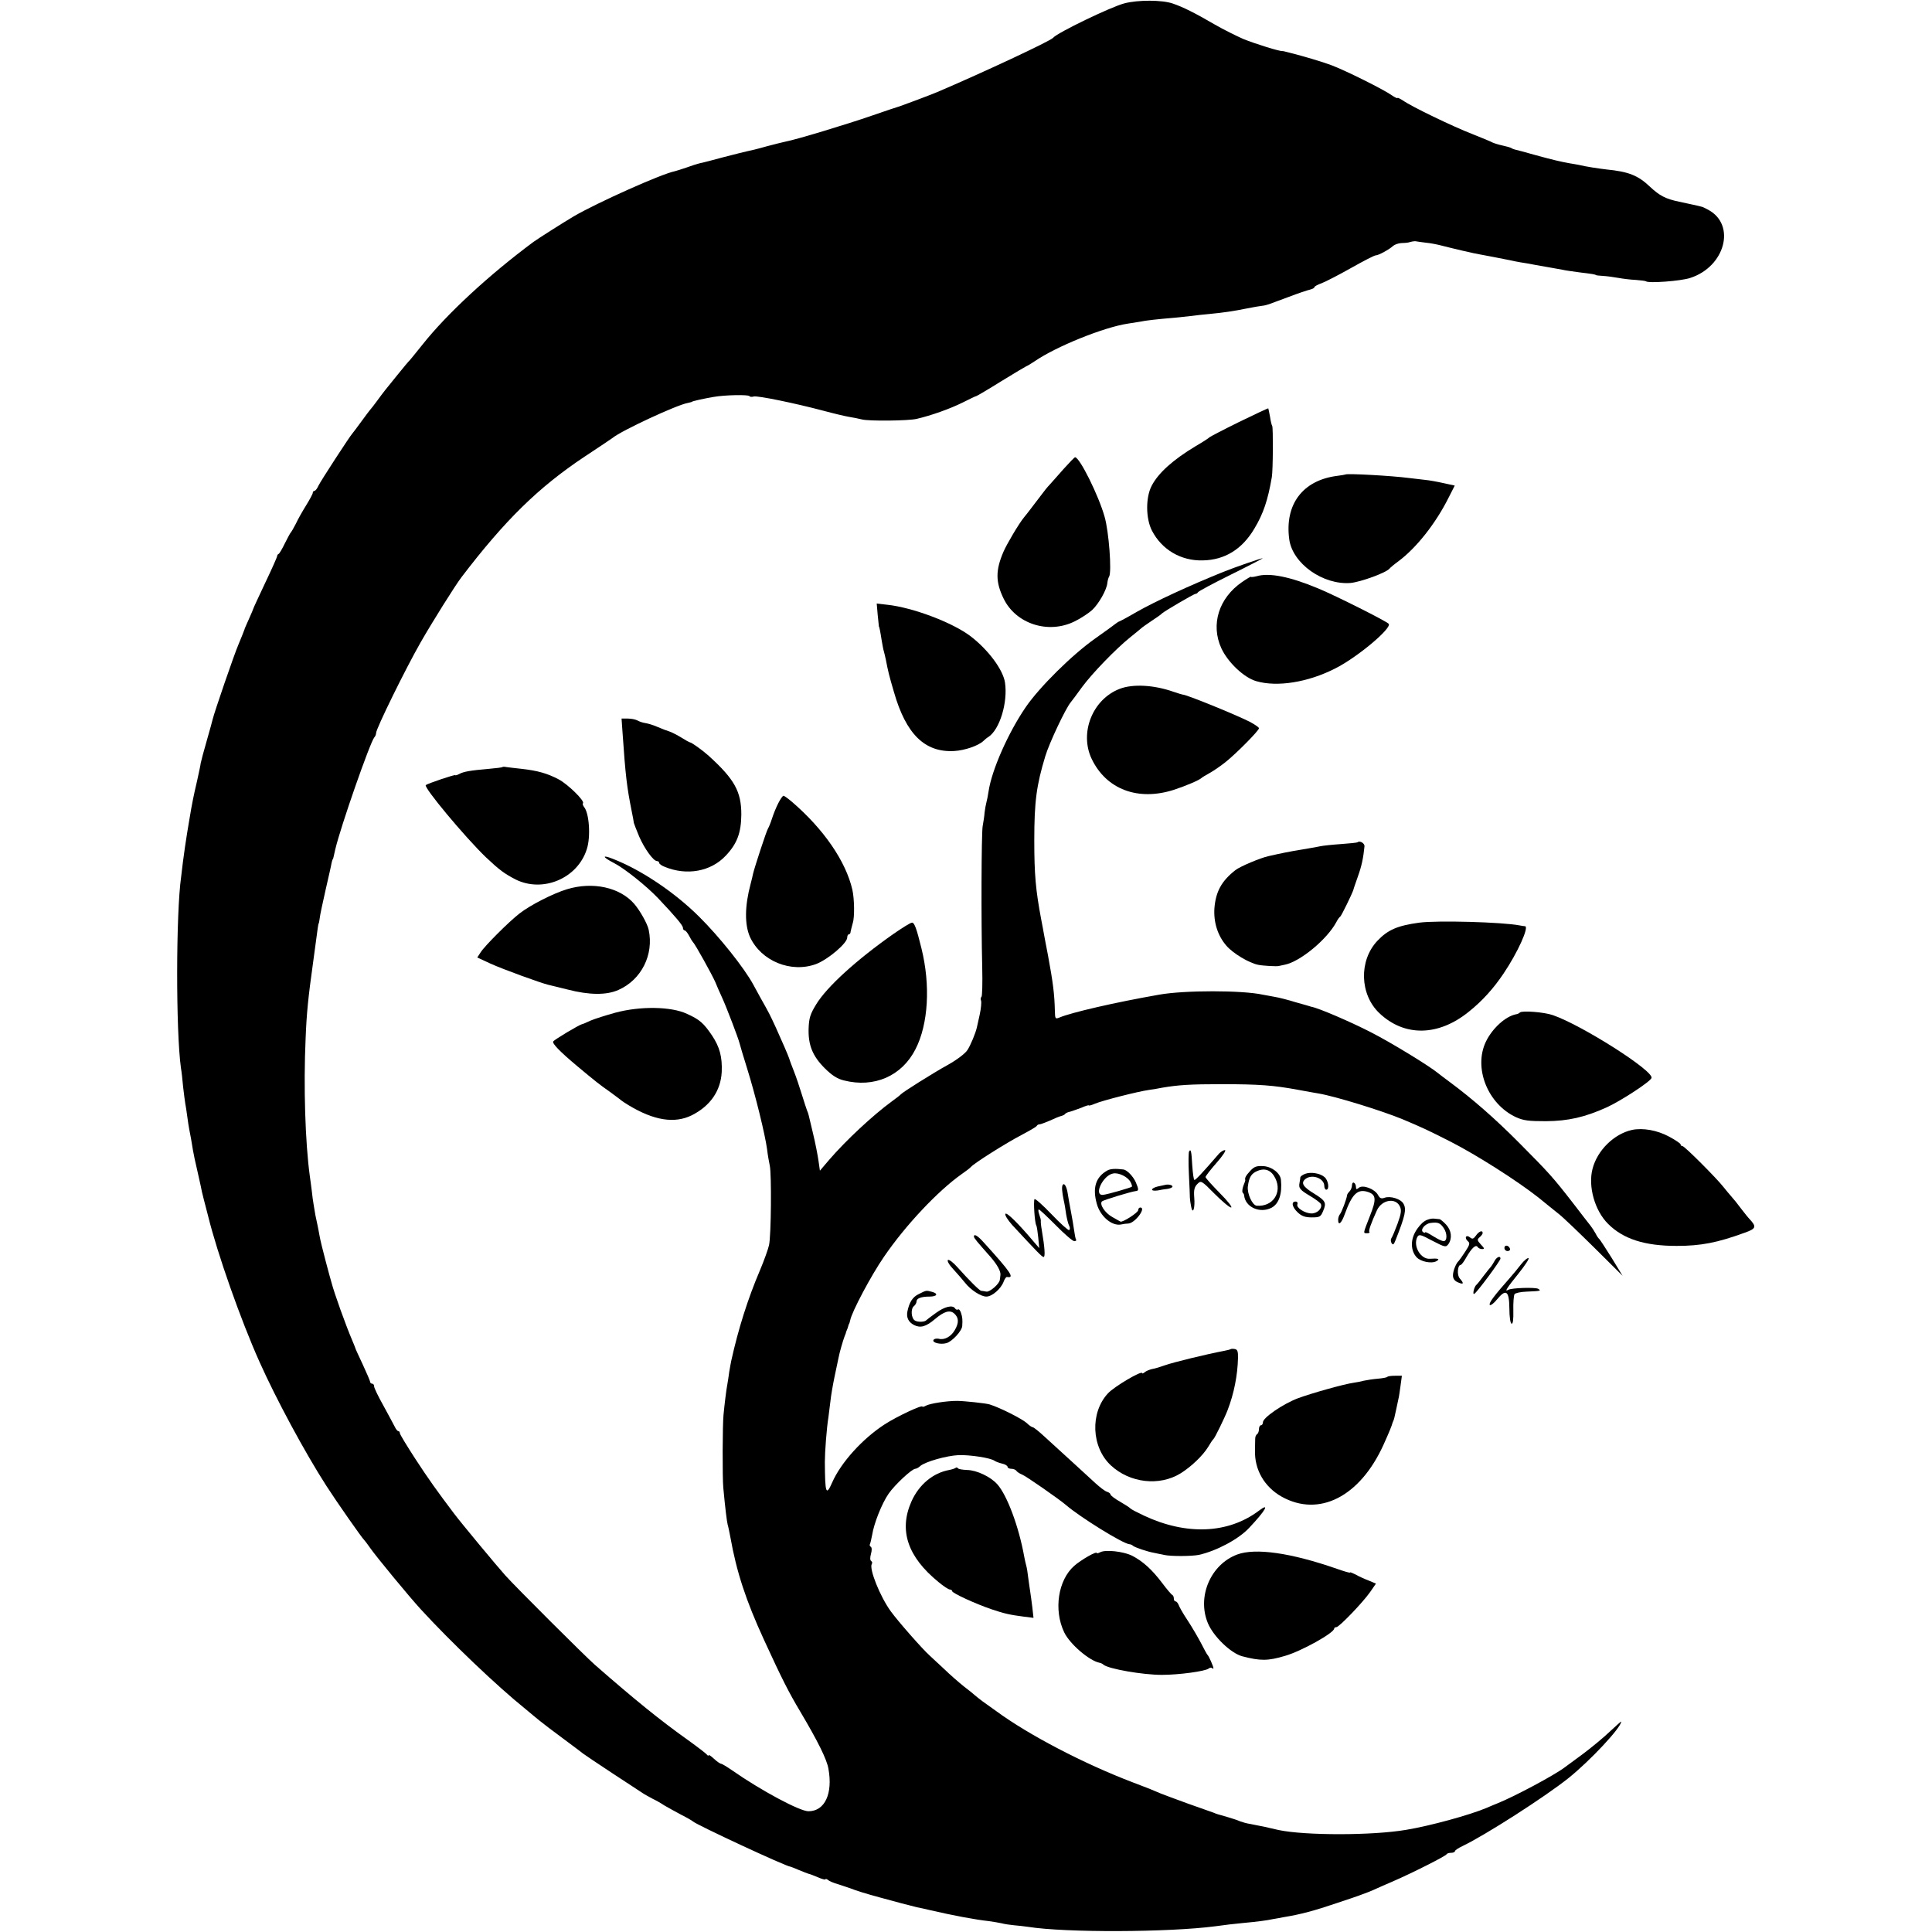 <?xml version="1.0" standalone="no"?>
<!DOCTYPE svg PUBLIC "-//W3C//DTD SVG 20010904//EN"
 "http://www.w3.org/TR/2001/REC-SVG-20010904/DTD/svg10.dtd">
<svg version="1.0" xmlns="http://www.w3.org/2000/svg"
 width="976pt" height="976pt" viewBox="0 0 976 976"
 preserveAspectRatio="xMidYMid meet">
<g transform="translate(0,976) scale(0.1,-0.1)"
fill="#000000" stroke="none">
<path d="M5680 9743 c-69 -18 -340 -149 -360 -174 -13 -16 -353 -175 -585
-274 -38 -16 -177 -68 -190 -72 -5 -1 -68 -22 -140 -47 -127 -44 -385 -122
-435 -131 -14 -3 -59 -14 -100 -25 -41 -12 -84 -22 -95 -24 -11 -2 -65 -16
-120 -30 -55 -15 -109 -29 -121 -31 -12 -3 -41 -12 -65 -21 -24 -8 -51 -17
-60 -19 -69 -14 -390 -158 -509 -227 -51 -30 -180 -112 -205 -130 -225 -167
-437 -363 -560 -518 -33 -41 -62 -77 -65 -80 -4 -3 -30 -34 -59 -70 -68 -84
-71 -87 -106 -135 -16 -22 -32 -42 -35 -45 -3 -3 -23 -30 -45 -60 -22 -30 -42
-57 -45 -60 -11 -11 -161 -241 -172 -265 -6 -14 -15 -25 -20 -25 -4 0 -8 -4
-8 -10 0 -5 -15 -33 -33 -62 -18 -29 -42 -71 -52 -93 -11 -22 -23 -42 -26 -45
-3 -3 -16 -27 -30 -55 -13 -27 -27 -51 -31 -53 -5 -2 -8 -7 -8 -12 0 -4 -27
-65 -60 -134 -33 -70 -60 -128 -60 -130 0 -2 -10 -25 -22 -52 -12 -27 -23 -51
-23 -54 -3 -9 -17 -44 -30 -75 -21 -48 -123 -345 -131 -380 -1 -5 -14 -53 -29
-105 -15 -52 -29 -104 -31 -115 -1 -11 -10 -51 -18 -88 -9 -37 -18 -80 -21
-95 -3 -15 -7 -36 -9 -47 -2 -11 -7 -40 -11 -65 -4 -25 -9 -52 -10 -60 -6 -36
-15 -99 -21 -145 -3 -27 -7 -61 -9 -75 -26 -182 -27 -777 -1 -965 3 -16 8 -59
11 -95 4 -35 9 -73 11 -85 2 -11 7 -40 10 -65 3 -25 8 -54 10 -65 5 -24 12
-62 19 -107 3 -18 12 -61 20 -94 8 -34 16 -73 19 -85 2 -13 9 -43 15 -66 6
-24 16 -62 22 -85 47 -191 165 -526 260 -738 84 -188 229 -457 337 -625 50
-78 182 -267 192 -275 3 -3 17 -21 30 -40 29 -42 198 -247 255 -309 150 -164
387 -390 529 -504 21 -18 53 -44 70 -58 17 -14 72 -56 121 -92 50 -37 95 -71
101 -76 6 -5 72 -49 146 -98 74 -48 143 -94 154 -101 10 -7 33 -19 49 -28 17
-8 44 -23 60 -34 17 -10 55 -31 85 -47 30 -15 57 -31 60 -34 13 -15 473 -229
493 -229 2 0 22 -8 43 -17 22 -9 44 -18 49 -19 6 -1 27 -9 48 -18 20 -9 37
-13 37 -10 0 4 6 2 13 -3 6 -6 30 -16 52 -22 22 -7 49 -16 60 -20 29 -12 82
-28 148 -46 31 -8 81 -22 111 -30 30 -8 65 -17 78 -20 12 -2 43 -9 68 -15 117
-27 229 -48 295 -55 22 -3 51 -8 65 -11 14 -4 42 -8 63 -10 21 -2 53 -5 71 -8
188 -30 710 -28 946 3 41 6 102 13 135 16 75 7 123 13 155 20 14 2 39 7 55 10
86 14 156 33 265 70 58 19 110 37 115 39 18 6 70 26 90 36 11 5 47 21 80 35
97 42 270 129 273 138 2 4 12 7 23 7 10 0 19 4 19 8 0 5 17 16 38 26 115 55
416 248 535 343 110 88 267 256 267 286 0 2 -25 -20 -57 -50 -31 -30 -93 -81
-137 -114 -45 -33 -85 -63 -91 -67 -51 -39 -253 -147 -340 -182 -11 -4 -36
-15 -55 -23 -82 -35 -285 -91 -407 -111 -171 -29 -508 -29 -643 -1 -14 3 -45
10 -70 16 -25 5 -58 12 -75 15 -16 2 -39 9 -50 13 -11 5 -40 15 -65 22 -57 16
-53 15 -70 22 -8 3 -67 24 -130 46 -63 23 -125 46 -137 51 -39 17 -66 28 -138
55 -250 95 -529 241 -691 360 -23 16 -54 39 -70 50 -15 11 -32 25 -38 30 -6 6
-31 26 -56 45 -24 19 -71 60 -102 90 -32 30 -64 60 -71 66 -36 32 -160 173
-197 224 -55 76 -110 215 -96 239 4 5 2 12 -3 15 -6 4 -6 18 -1 36 5 18 5 32
-1 36 -5 3 -7 9 -4 14 2 4 7 25 11 46 9 58 49 159 83 208 31 45 118 126 135
126 5 0 17 6 25 14 26 22 132 52 193 55 58 2 164 -14 183 -29 6 -4 22 -10 38
-14 15 -3 27 -11 27 -16 0 -6 9 -10 19 -10 11 0 23 -5 26 -11 4 -5 17 -14 28
-18 19 -7 190 -126 222 -154 71 -61 285 -194 320 -198 6 0 15 -4 20 -9 11 -8
72 -29 107 -35 13 -3 34 -7 48 -10 35 -8 141 -7 176 0 90 20 202 80 254 136
86 91 107 131 48 86 -154 -115 -364 -124 -578 -24 -36 17 -67 33 -70 37 -3 4
-26 19 -52 34 -27 15 -48 32 -48 36 0 5 -8 11 -18 14 -10 3 -36 23 -59 44 -37
34 -137 126 -258 236 -27 25 -53 46 -58 46 -4 0 -18 9 -30 21 -23 21 -133 77
-187 94 -18 6 -132 18 -165 18 -54 0 -136 -13 -157 -24 -10 -6 -18 -7 -18 -5
0 11 -128 -49 -190 -89 -113 -73 -221 -193 -265 -292 -32 -73 -37 -60 -38 102
0 48 9 171 18 225 2 14 6 50 10 80 3 30 13 87 21 125 8 39 17 81 20 95 5 27
22 86 31 110 4 8 7 18 8 23 2 4 4 9 5 12 1 3 4 10 5 15 1 6 3 11 5 13 1 1 3 9
5 17 8 43 106 227 170 320 109 160 274 335 395 420 19 13 40 29 45 35 18 20
178 121 255 161 41 22 77 42 78 47 2 4 8 7 13 7 6 0 29 9 53 19 23 11 48 21
56 23 8 2 18 6 21 11 3 4 14 9 25 11 10 3 36 12 57 20 20 9 37 14 37 12 0 -3
15 1 33 9 39 16 215 61 272 69 22 3 51 8 65 11 82 14 143 18 300 18 192 0 265
-6 385 -28 44 -8 92 -17 106 -19 84 -14 320 -87 424 -130 102 -43 128 -55 244
-114 131 -67 334 -196 442 -281 35 -29 82 -66 104 -84 22 -17 103 -95 181
-172 l141 -140 -55 90 c-31 50 -59 92 -62 95 -4 3 -13 15 -19 28 -7 13 -19 31
-26 40 -7 9 -48 61 -89 115 -101 130 -120 151 -271 303 -123 124 -238 224
-350 307 -27 20 -55 41 -62 47 -44 36 -235 153 -337 205 -101 52 -263 122
-301 129 -5 2 -41 12 -80 23 -38 12 -86 24 -105 27 -19 3 -46 9 -60 11 -104
23 -398 23 -525 0 -223 -39 -443 -90 -502 -115 -22 -9 -23 -7 -24 33 -2 85 -9
142 -35 282 -9 44 -17 91 -20 105 -2 14 -9 48 -14 75 -28 149 -35 227 -35 400
0 196 11 278 56 426 20 66 102 240 128 271 6 7 32 42 58 78 51 69 170 192 242
250 24 19 49 40 55 45 6 6 31 23 56 40 25 16 47 32 50 36 10 10 161 99 170 99
4 0 10 4 12 8 2 5 77 45 168 90 91 45 162 82 159 82 -9 0 -139 -45 -199 -69
-173 -70 -342 -148 -439 -203 -46 -27 -86 -48 -88 -48 -2 0 -9 -5 -16 -10 -7
-6 -54 -40 -105 -76 -116 -82 -280 -244 -350 -346 -89 -130 -172 -318 -188
-426 -3 -20 -8 -46 -11 -56 -3 -11 -7 -34 -9 -50 -1 -17 -6 -49 -10 -71 -6
-42 -8 -465 -2 -713 2 -79 0 -146 -4 -148 -4 -3 -5 -11 -2 -19 3 -7 0 -40 -7
-72 -7 -32 -13 -60 -14 -63 -6 -28 -32 -91 -48 -115 -11 -17 -53 -49 -96 -73
-78 -43 -232 -140 -241 -151 -3 -4 -24 -20 -46 -36 -93 -68 -230 -195 -316
-295 l-46 -54 -7 49 c-4 28 -16 91 -28 140 -25 105 -22 96 -30 115 -3 8 -15
44 -26 80 -11 36 -29 90 -41 120 -12 30 -23 60 -24 65 -5 15 -34 82 -67 155
-31 67 -33 71 -77 149 -14 25 -30 55 -36 66 -46 85 -171 242 -275 345 -124
123 -291 235 -434 291 -58 23 -55 10 5 -21 54 -28 164 -116 223 -178 87 -92
125 -137 125 -149 0 -7 4 -13 8 -13 5 0 15 -12 23 -27 8 -16 17 -30 20 -33 10
-8 95 -162 112 -200 8 -19 23 -55 35 -80 22 -48 82 -205 88 -230 2 -8 19 -67
39 -130 41 -131 90 -331 100 -405 3 -27 10 -66 14 -85 9 -42 7 -350 -4 -400
-4 -19 -25 -78 -47 -130 -60 -141 -108 -292 -144 -455 -2 -11 -7 -36 -10 -55
-2 -19 -7 -46 -9 -60 -6 -30 -15 -106 -20 -158 -5 -49 -6 -316 -1 -368 10
-108 18 -170 22 -186 3 -9 9 -39 14 -65 31 -174 78 -318 170 -518 90 -196 124
-263 183 -362 89 -150 134 -241 142 -288 23 -126 -18 -215 -101 -215 -44 0
-240 105 -386 207 -26 18 -51 33 -55 33 -5 0 -21 11 -36 25 -15 14 -27 22 -27
18 0 -4 -4 -3 -8 2 -4 6 -47 39 -97 75 -138 98 -270 205 -470 380 -49 43 -395
388 -451 450 -44 49 -225 267 -261 315 -83 110 -129 174 -196 277 -42 65 -77
122 -77 128 0 5 -3 10 -7 10 -5 0 -13 10 -19 23 -6 12 -32 60 -57 106 -26 46
-47 90 -47 97 0 8 -4 14 -10 14 -5 0 -10 4 -10 9 0 4 -17 44 -37 87 -20 43
-38 81 -38 84 -1 3 -7 19 -14 35 -35 82 -92 241 -106 295 -3 8 -16 58 -30 110
-14 52 -28 110 -31 129 -3 18 -8 42 -10 52 -10 45 -12 56 -18 94 -4 22 -9 58
-11 80 -3 22 -7 56 -10 75 -23 170 -32 449 -21 695 5 128 13 206 38 385 11 80
21 156 23 170 2 14 4 25 5 25 1 0 3 11 5 25 1 14 15 79 30 145 15 66 29 126
30 135 2 8 4 16 5 18 3 2 3 2 14 52 27 115 176 541 197 565 5 5 9 15 9 22 0
22 150 327 225 458 56 98 174 287 207 330 219 287 388 453 621 608 73 48 137
91 142 95 45 37 323 166 378 176 12 3 22 5 22 6 0 3 58 16 111 25 56 10 175
12 180 4 2 -4 12 -5 22 -2 20 5 209 -34 352 -72 52 -14 111 -28 130 -31 19 -3
49 -9 65 -13 34 -9 235 -7 276 3 74 17 171 52 231 82 38 19 69 34 70 33 2 0
59 33 126 75 68 42 126 76 127 76 2 0 21 11 42 25 109 75 350 172 470 190 21
3 50 8 63 10 26 6 91 13 175 20 28 3 66 7 85 9 19 3 60 7 91 10 72 7 120 14
189 28 30 6 64 12 75 13 11 1 27 5 35 8 8 3 53 20 100 37 47 18 95 34 108 37
12 3 22 8 22 12 0 4 16 13 36 20 19 7 87 42 149 77 62 35 118 64 125 64 14 0
69 30 88 48 7 6 25 13 40 14 15 0 32 2 37 3 6 2 15 4 20 5 6 1 14 2 18 1 4 -1
27 -4 50 -7 23 -2 58 -9 77 -14 54 -14 172 -42 200 -46 24 -4 99 -19 150 -29
14 -3 36 -8 50 -10 14 -2 50 -8 80 -14 30 -5 69 -12 85 -15 17 -3 39 -7 50 -9
11 -3 49 -8 85 -13 66 -8 78 -10 83 -14 1 -1 18 -3 37 -4 19 -1 53 -6 76 -10
22 -4 61 -9 87 -10 26 -2 50 -5 52 -7 11 -11 177 1 224 17 176 57 232 268 91
344 -14 8 -29 15 -35 16 -17 5 -58 13 -112 25 -68 14 -99 30 -148 76 -60 57
-108 76 -220 87 -42 5 -102 14 -139 23 -11 2 -32 6 -46 8 -45 8 -84 17 -175
42 -49 14 -94 26 -100 27 -5 1 -14 4 -20 8 -5 3 -26 9 -45 13 -19 4 -41 11
-50 15 -8 5 -53 23 -100 42 -99 38 -312 141 -352 170 -16 10 -28 16 -28 13 0
-3 -12 2 -28 13 -40 29 -237 127 -307 153 -49 18 -132 43 -215 64 -8 2 -17 4
-20 5 -3 1 -8 2 -11 2 -14 -2 -136 36 -198 61 -34 15 -99 47 -144 73 -103 60
-162 89 -212 106 -54 19 -177 19 -245 1z"/>
<path d="M6259 7628 c-79 -39 -146 -74 -149 -77 -3 -4 -34 -24 -70 -45 -115
-69 -189 -136 -222 -200 -31 -59 -30 -165 1 -226 50 -97 147 -154 257 -151
111 2 199 56 261 161 45 75 68 143 88 260 6 34 7 248 2 258 -3 4 -8 25 -11 46
-4 22 -8 41 -9 43 -2 1 -68 -30 -148 -69z"/>
<path d="M5375 7393 c-27 -31 -59 -66 -70 -79 -12 -12 -32 -37 -45 -55 -67
-88 -80 -105 -88 -114 -24 -29 -87 -135 -103 -173 -40 -93 -40 -152 1 -236 62
-128 226 -181 359 -115 31 15 70 41 88 57 34 32 73 101 77 136 1 12 5 27 9 33
14 23 -1 228 -23 303 -30 107 -126 300 -149 300 -3 0 -28 -26 -56 -57z"/>
<path d="M6797 7363 c-1 -1 -20 -4 -42 -7 -174 -22 -266 -144 -242 -321 17
-122 170 -231 310 -220 51 5 181 52 197 73 3 4 23 21 45 37 91 68 188 191 253
321 l31 61 -55 12 c-31 7 -74 15 -97 17 -23 3 -58 7 -77 9 -91 12 -317 24
-323 18z"/>
<path d="M6348 6849 c-16 -4 -28 -5 -28 -3 0 3 -20 -9 -45 -26 -118 -81 -160
-215 -105 -335 33 -71 114 -148 176 -166 106 -31 262 -6 399 64 112 56 290
206 270 226 -15 15 -268 142 -355 178 -143 60 -248 81 -312 62z"/>
<path d="M4434 6653 c3 -32 6 -58 6 -58 2 0 7 -24 14 -70 4 -22 8 -47 11 -55
2 -8 7 -27 10 -42 12 -62 16 -79 41 -164 61 -213 156 -306 304 -298 54 3 123
27 148 51 7 7 18 16 25 20 57 37 99 174 84 275 -10 65 -84 165 -174 234 -91
69 -291 145 -421 159 l-53 6 5 -58z"/>
<path d="M5656 6280 c-137 -53 -204 -222 -141 -354 74 -154 234 -214 415 -156
61 20 129 49 140 60 3 3 21 14 41 25 20 11 56 36 80 55 54 43 169 159 169 171
0 5 -21 19 -47 33 -78 39 -322 138 -338 137 -2 0 -23 6 -46 14 -99 35 -206 41
-273 15z"/>
<path d="M3145 6058 c15 -219 22 -275 46 -395 6 -29 11 -56 11 -60 1 -5 13
-35 27 -69 27 -62 72 -124 90 -124 6 0 11 -4 11 -9 0 -5 12 -14 28 -20 111
-46 233 -24 308 56 58 61 78 116 79 208 0 116 -34 178 -165 297 -31 28 -87 68
-95 68 -3 0 -22 11 -43 24 -20 12 -48 27 -61 31 -13 4 -40 14 -60 23 -20 9
-47 17 -60 19 -14 2 -32 8 -42 14 -10 5 -31 9 -48 9 l-31 0 5 -72z"/>
<path d="M2538 5885 c-1 -2 -32 -6 -68 -9 -94 -8 -128 -14 -150 -26 -11 -6
-20 -8 -20 -6 0 5 -139 -42 -149 -50 -13 -10 198 -263 304 -365 68 -64 92 -82
150 -112 137 -68 312 5 359 152 21 62 13 184 -14 215 -5 7 -8 15 -5 18 11 11
-77 97 -123 121 -57 30 -106 44 -187 53 -33 3 -67 8 -77 9 -9 2 -18 2 -20 0z"/>
<path d="M3932 5703 c-11 -21 -25 -56 -32 -78 -7 -22 -16 -44 -20 -50 -7 -9
-70 -202 -76 -230 -1 -5 -6 -28 -12 -50 -30 -112 -31 -206 -3 -269 56 -121
207 -183 334 -136 60 23 157 105 157 134 0 9 4 16 8 16 5 0 9 6 9 13 1 6 6 26
11 44 10 30 8 123 -2 168 -33 144 -145 307 -306 445 -19 16 -38 30 -42 30 -4
0 -16 -17 -26 -37z"/>
<path d="M6858 5505 c-2 -2 -39 -6 -83 -9 -44 -3 -91 -8 -105 -11 -14 -3 -41
-8 -60 -11 -34 -5 -112 -19 -157 -29 -13 -3 -33 -7 -45 -10 -41 -9 -143 -52
-166 -70 -71 -55 -100 -109 -107 -192 -5 -71 16 -139 60 -190 33 -39 115 -88
161 -97 23 -5 96 -9 104 -6 3 1 15 3 28 6 78 14 216 128 263 216 6 12 15 25
20 28 6 5 59 113 66 135 1 6 12 36 23 68 19 53 27 92 33 151 2 16 -24 31 -35
21z"/>
<path d="M2865 5268 c-70 -21 -186 -80 -241 -123 -53 -41 -176 -164 -196 -196
l-17 -26 67 -31 c61 -28 257 -99 292 -107 8 -2 52 -13 98 -24 108 -28 196 -29
256 -2 116 51 180 178 153 304 -6 30 -45 99 -74 132 -73 83 -209 112 -338 73z"/>
<path d="M7170 5099 c-110 -15 -159 -36 -212 -92 -94 -100 -89 -271 10 -365
126 -120 298 -118 452 7 68 54 126 119 175 192 73 108 131 238 109 240 -5 0
-17 2 -27 4 -87 17 -416 26 -507 14z"/>
<path d="M4512 5041 c-185 -130 -335 -266 -389 -355 -30 -49 -36 -69 -38 -120
-3 -85 20 -141 81 -202 37 -37 64 -54 97 -62 153 -39 293 22 362 158 65 127
76 323 30 509 -25 102 -36 131 -48 130 -7 0 -49 -26 -95 -58z"/>
<path d="M3108 4644 c-47 -13 -104 -31 -125 -40 -21 -10 -40 -18 -43 -18 -14
-3 -140 -78 -145 -87 -7 -10 34 -52 120 -124 96 -80 111 -92 165 -130 30 -22
57 -42 60 -45 3 -3 19 -13 35 -23 129 -78 233 -94 320 -51 93 47 146 123 151
219 3 76 -10 125 -49 184 -43 63 -62 80 -126 109 -80 38 -237 40 -363 6z"/>
<path d="M7678 4645 c-3 -4 -12 -8 -20 -9 -54 -11 -120 -72 -152 -139 -63
-133 10 -315 153 -381 38 -17 64 -20 151 -20 113 1 196 20 307 70 72 33 219
129 226 148 14 35 -353 268 -499 318 -43 15 -155 24 -166 13z"/>
<path d="M8245 4052 c-91 -20 -176 -103 -200 -197 -23 -88 11 -211 79 -278 76
-76 184 -111 346 -111 122 0 205 16 342 66 60 21 63 30 26 70 -7 7 -26 31 -43
53 -16 22 -38 49 -48 60 -10 11 -28 33 -40 48 -36 46 -197 207 -207 207 -6 0
-10 4 -10 9 0 4 -26 22 -58 39 -61 33 -133 45 -187 34z"/>
<path d="M6007 3943 c-3 -5 -4 -56 -1 -114 3 -57 5 -111 5 -119 0 -8 3 -28 6
-44 8 -45 21 -12 16 45 -3 38 1 53 16 68 18 18 20 18 87 -50 38 -38 75 -69 83
-69 9 0 -17 33 -57 73 -39 40 -72 76 -72 81 0 4 25 37 56 72 31 35 50 64 42
64 -7 0 -20 -8 -29 -17 -88 -102 -119 -134 -125 -134 -4 1 -8 33 -11 73 -4 73
-7 86 -16 71z"/>
<path d="M6315 3844 c-21 -23 -28 -35 -24 -46 0 -2 -4 -15 -10 -29 -5 -15 -7
-30 -3 -34 4 -4 7 -10 7 -13 5 -60 80 -94 139 -63 37 20 54 70 47 141 -3 33
-45 66 -88 69 -35 2 -47 -2 -68 -25z m128 -37 c35 -72 -13 -144 -94 -138 -22
1 -50 62 -45 98 6 46 17 65 49 78 39 16 70 3 90 -38z"/>
<path d="M5594 3847 c-59 -33 -76 -88 -53 -169 17 -62 75 -112 121 -104 13 3
30 5 38 5 34 2 93 81 60 81 -5 0 -10 -6 -10 -13 0 -13 -80 -64 -90 -58 -3 1
-21 12 -41 23 -38 21 -66 65 -52 79 8 7 149 50 171 52 15 1 15 9 0 44 -13 30
-44 62 -62 65 -40 5 -66 4 -82 -5z m117 -58 c6 -11 9 -22 7 -24 -6 -5 -123
-39 -145 -41 -51 -6 -1 100 51 108 28 5 73 -17 87 -43z"/>
<path d="M6593 3830 c-13 -5 -23 -13 -24 -17 0 -4 -2 -17 -4 -28 -6 -28 3 -37
57 -69 25 -15 48 -32 51 -39 8 -21 -18 -47 -47 -47 -34 0 -79 29 -72 46 3 8
-1 14 -9 14 -24 0 -17 -29 11 -55 20 -19 38 -25 71 -25 40 0 45 3 57 32 18 42
13 52 -45 88 -58 35 -69 55 -43 75 34 25 94 2 94 -36 0 -11 5 -19 10 -19 17 0
11 46 -8 63 -22 20 -70 28 -99 17z"/>
<path d="M6830 3773 c0 -11 -6 -25 -12 -31 -7 -7 -13 -16 -13 -20 -1 -16 -28
-88 -36 -96 -5 -6 -9 -18 -9 -28 0 -33 17 -18 34 30 37 102 65 128 118 110 40
-14 42 -37 8 -122 -35 -90 -35 -86 -13 -86 9 0 14 3 11 6 -6 5 8 44 38 110 25
54 95 65 116 19 9 -19 6 -37 -12 -87 -13 -35 -27 -68 -31 -73 -4 -6 -4 -17 1
-25 7 -11 11 -8 20 15 49 124 56 156 40 184 -13 24 -66 41 -96 30 -17 -6 -24
-2 -33 15 -17 30 -76 52 -96 36 -12 -10 -15 -9 -15 3 0 9 -4 19 -10 22 -5 3
-10 -2 -10 -12z"/>
<path d="M5368 3773 c-5 -9 -3 -35 6 -78 4 -16 9 -48 12 -70 4 -22 10 -48 15
-57 5 -9 5 -19 0 -22 -4 -3 -44 33 -89 80 -44 46 -83 81 -86 76 -6 -10 1 -120
9 -132 3 -5 7 -33 10 -62 l5 -53 -26 30 c-79 94 -139 153 -145 143 -4 -6 12
-31 34 -56 128 -138 151 -162 159 -162 9 0 6 47 -9 135 -4 22 -6 43 -5 47 1 4
-3 19 -8 33 -5 14 -6 25 -2 25 4 0 42 -36 86 -80 43 -44 85 -80 93 -80 8 0 12
4 9 8 -3 4 -7 26 -10 48 -3 21 -10 64 -16 94 -6 30 -13 71 -16 90 -5 35 -18
58 -26 43z"/>
<path d="M5885 3774 c-5 -1 -22 -5 -37 -8 -16 -4 -28 -10 -28 -16 0 -5 12 -6
28 -4 15 3 37 7 50 8 12 2 23 6 25 11 2 8 -21 14 -38 9z"/>
<path d="M7197 3591 c-14 -8 -35 -32 -47 -54 -25 -44 -23 -96 6 -128 21 -23
76 -34 101 -20 19 11 9 15 -33 12 -47 -4 -87 65 -64 110 9 15 16 13 76 -19 64
-33 68 -34 81 -17 20 29 16 69 -12 99 -13 14 -28 26 -32 27 -4 0 -18 2 -30 3
-12 1 -33 -4 -46 -13z m97 -36 c18 -27 17 -65 -1 -65 -8 0 -31 11 -53 25 -22
14 -40 23 -40 20 0 -4 -5 -3 -10 0 -18 11 8 43 37 47 38 5 49 0 67 -27z"/>
<path d="M7456 3518 c-12 -17 -18 -19 -30 -9 -8 7 -17 8 -20 3 -3 -6 1 -15 9
-22 12 -10 10 -18 -13 -53 -15 -23 -30 -44 -33 -47 -13 -11 -29 -50 -29 -73 0
-16 8 -28 25 -35 29 -13 32 -6 10 19 -16 16 -12 69 4 69 4 0 17 17 29 39 27
47 48 66 57 51 3 -5 13 -10 22 -10 14 0 12 4 -6 23 -19 21 -20 25 -6 37 8 7
15 16 15 21 0 16 -19 9 -34 -13z"/>
<path d="M4920 3513 c0 -7 14 -24 85 -104 32 -37 51 -71 49 -89 -1 -8 -2 -20
-3 -25 -2 -21 -51 -63 -68 -60 -10 2 -22 4 -26 4 -9 1 -59 51 -120 119 -21 24
-42 40 -48 37 -6 -4 6 -25 28 -48 21 -23 47 -53 58 -67 29 -37 80 -70 108 -70
28 0 73 38 87 75 5 14 13 25 17 24 40 -7 22 21 -116 173 -32 36 -51 47 -51 31z"/>
<path d="M7600 3456 c0 -9 7 -16 16 -16 9 0 14 5 12 12 -6 18 -28 21 -28 4z"/>
<path d="M7549 3388 c-7 -13 -15 -25 -18 -28 -3 -3 -19 -23 -36 -45 -16 -22
-32 -42 -36 -45 -12 -9 -22 -53 -11 -46 15 9 132 167 132 178 0 16 -20 8 -31
-14z"/>
<path d="M7684 3373 c-16 -21 -41 -51 -56 -68 -82 -93 -108 -128 -102 -137 3
-5 20 7 36 27 46 56 62 45 63 -44 0 -44 5 -76 11 -78 7 -2 10 20 9 67 -1 38 2
75 6 82 4 6 31 12 61 13 71 3 75 4 59 14 -14 9 -136 5 -152 -5 -21 -13 -5 12
51 81 33 41 56 76 52 79 -5 3 -22 -11 -38 -31z"/>
<path d="M4642 3223 c-32 -15 -48 -41 -58 -88 -6 -31 5 -54 34 -69 32 -16 60
-8 105 30 47 40 76 48 98 28 23 -21 24 -47 2 -84 -19 -33 -53 -51 -81 -43 -11
2 -23 0 -26 -6 -9 -14 36 -25 66 -16 29 9 78 62 79 87 2 32 1 43 -6 65 -4 13
-11 21 -15 18 -5 -3 -11 -1 -15 5 -12 19 -52 10 -96 -22 -24 -17 -46 -34 -49
-37 -8 -10 -44 -11 -58 -2 -19 11 -22 58 -6 72 8 6 14 17 14 24 0 16 23 25 66
25 38 0 46 15 12 24 -30 8 -28 8 -66 -11z"/>
<path d="M6218 2945 c-2 -2 -17 -6 -33 -9 -90 -17 -254 -57 -300 -73 -22 -8
-51 -17 -65 -19 -13 -3 -30 -10 -37 -16 -7 -6 -13 -8 -13 -5 0 16 -142 -68
-173 -102 -91 -98 -84 -272 15 -364 96 -89 245 -106 352 -40 53 33 112 89 139
133 11 19 23 37 27 40 7 6 56 106 71 145 33 85 51 178 53 264 1 34 -3 44 -16
46 -9 2 -18 1 -20 0z"/>
<path d="M7008 2804 c-3 -3 -25 -7 -49 -9 -24 -2 -55 -7 -69 -10 -14 -4 -36
-8 -50 -10 -51 -7 -217 -54 -284 -79 -76 -29 -176 -98 -176 -121 0 -8 -4 -15
-10 -15 -5 0 -10 -9 -10 -19 0 -11 -4 -22 -9 -26 -6 -3 -10 -13 -10 -23 0 -9
-1 -36 -1 -59 -3 -98 48 -185 135 -234 189 -105 395 0 514 262 28 62 42 96 46
112 2 4 4 9 5 12 1 3 3 8 4 13 2 7 17 78 21 97 2 6 6 34 10 63 l7 52 -34 0
c-19 0 -37 -2 -40 -6z"/>
<path d="M4828 2345 c-3 -3 -18 -8 -33 -11 -82 -15 -153 -74 -191 -160 -64
-145 -19 -279 137 -406 25 -21 51 -38 58 -38 6 0 11 -4 11 -8 0 -10 120 -65
200 -92 62 -21 92 -28 163 -37 l48 -6 -6 54 c-4 30 -8 63 -10 74 -2 11 -6 43
-10 70 -3 28 -8 58 -11 67 -3 10 -7 30 -10 45 -27 150 -86 309 -136 365 -34
38 -104 71 -152 72 -23 1 -44 4 -47 9 -3 4 -8 5 -11 2z"/>
<path d="M5557 1918 c-9 -5 -17 -6 -17 -3 0 10 -79 -35 -113 -65 -82 -72 -105
-223 -51 -336 28 -59 127 -144 179 -154 6 -1 15 -5 20 -10 26 -21 198 -51 294
-51 86 0 220 18 237 32 6 5 14 6 17 2 4 -3 7 -4 7 0 0 8 -23 61 -30 67 -3 3
-18 30 -33 60 -16 30 -46 82 -68 115 -22 33 -42 68 -45 78 -4 9 -10 17 -15 17
-5 0 -9 6 -9 14 0 8 -3 16 -7 18 -5 2 -28 29 -52 61 -52 69 -98 110 -152 138
-45 22 -136 32 -162 17z"/>
<path d="M6250 1907 c-134 -50 -204 -213 -148 -347 28 -67 115 -151 173 -167
92 -24 130 -24 217 2 83 24 248 116 248 138 0 4 5 7 11 7 14 0 134 125 171
178 l29 42 -38 16 c-21 8 -50 21 -65 30 -16 8 -28 13 -28 10 0 -3 -30 6 -67
19 -233 81 -411 106 -503 72z"/>
</g>
</svg>
